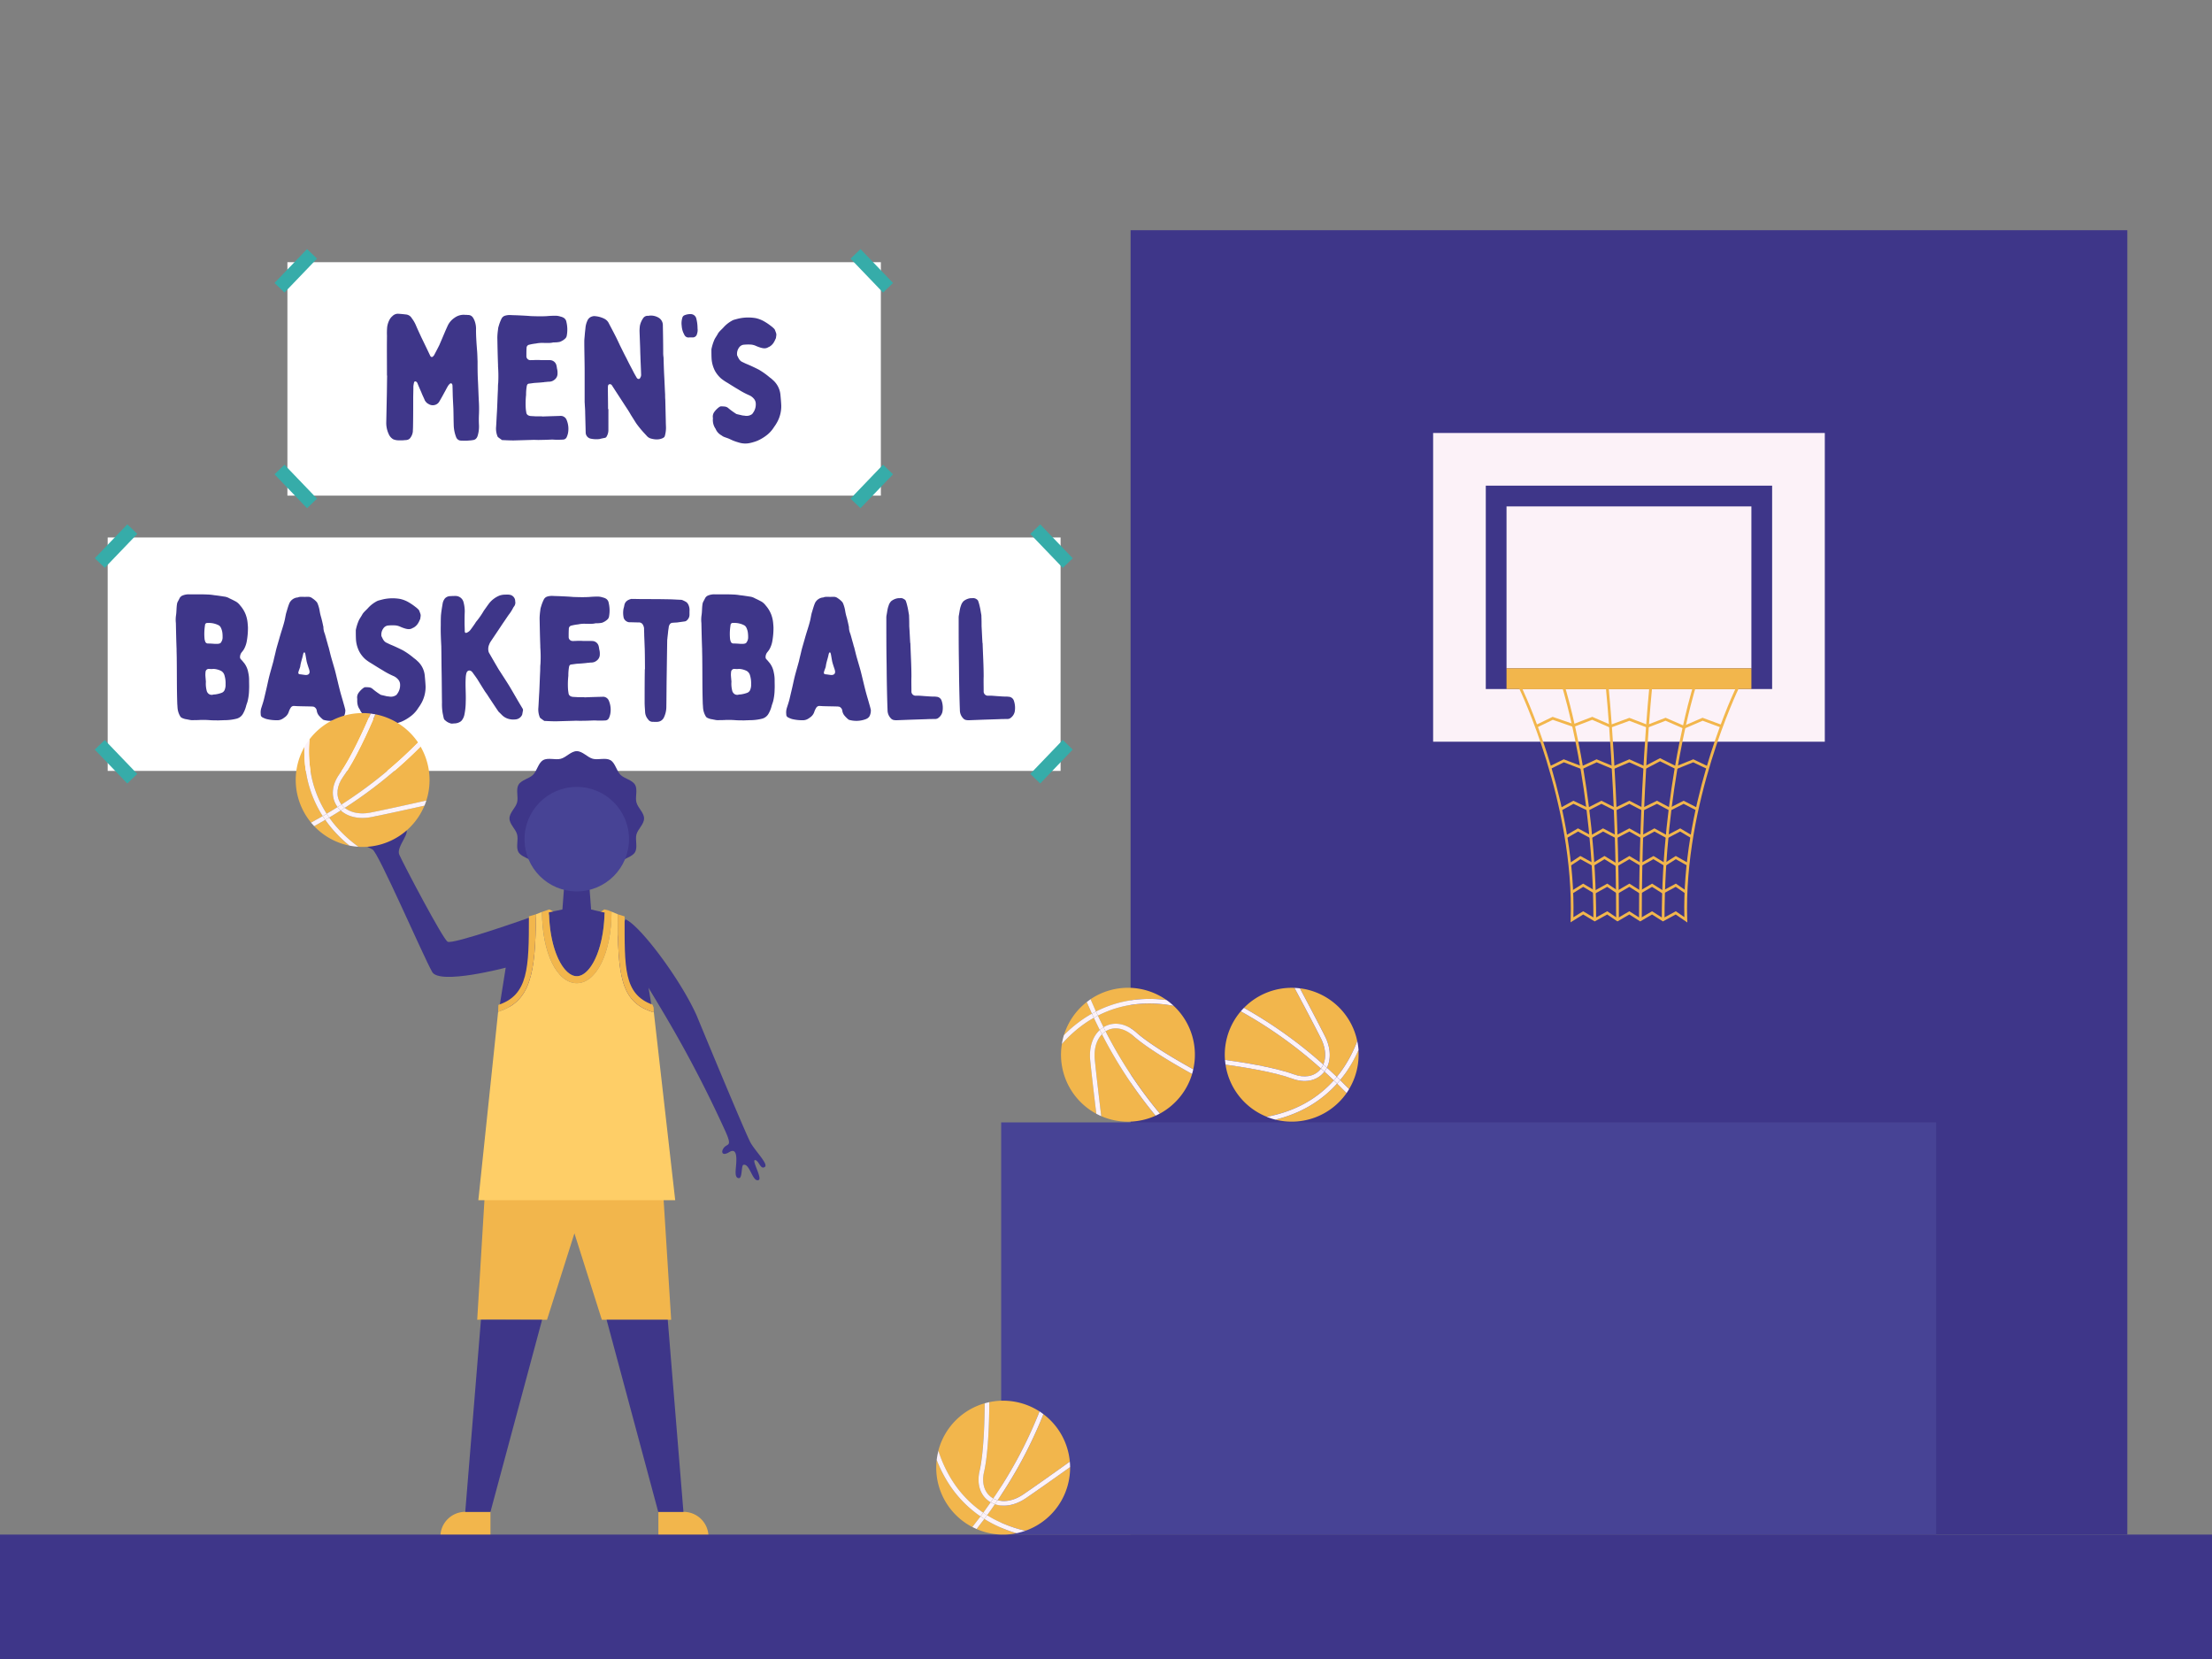 <svg xmlns="http://www.w3.org/2000/svg" viewBox="0 0 1600 1200"><rect x="0" y="0" width="1600" height="1200" fill="#808080" stroke="none"/><defs><style>.cls-1{fill:#fff;}.cls-2{fill:#36aca9;}.cls-3{fill:#3e3689;}.cls-4{fill:#474395;}.cls-5{fill:#fcf2f8;}.cls-6{fill:#f2b64c;}.cls-7{fill:#fece67;}</style></defs><g id="Basketball"><rect class="cls-1" x="77.89" y="388.77" width="689.26" height="168.85"/><rect class="cls-2" x="755.58" y="377.99" width="10" height="33.99" transform="translate(-61.67 636.66) rotate(-43.82)"/><rect class="cls-2" x="66.94" y="389.99" width="33.99" height="10" transform="translate(-259.17 182.06) rotate(-46.18)"/><rect class="cls-2" x="78.94" y="533.99" width="10" height="33.99" transform="translate(-358.15 211.58) rotate(-43.82)"/><rect class="cls-2" x="743.58" y="545.99" width="33.99" height="10" transform="translate(-163.59 718.24) rotate(-46.18)"/><path class="cls-3" d="M178.52,463.69a18.37,18.37,0,0,1-2,5.79,14.92,14.92,0,0,1-1.64,2.27,5.69,5.69,0,0,0-1.26,3.77,2.21,2.21,0,0,0,.76,1.51c.88.89,1.64,1.89,2.39,2.78a15.8,15.8,0,0,1,2.77,6.54,24.41,24.41,0,0,1,.63,6c0,2,.13,4.15,0,6.17a37.93,37.93,0,0,1-1,8.43,15.68,15.68,0,0,1-.63,2c-.12.5-.37,1-.5,1.64a22.26,22.26,0,0,1-2.14,5.41,7.51,7.51,0,0,1-5,3.9,35.38,35.38,0,0,1-7.3,1c-1.51,0-3.15.13-4.66.13-1.26.12-2.52,0-3.78,0a34.25,34.25,0,0,1-3.65-.13,61.69,61.69,0,0,0-6.8-.13c-2,.13-4.15.13-6.29.13a14.7,14.7,0,0,1-2.14-.38c-.51,0-1-.25-1.39-.25a10.62,10.62,0,0,1-3.52-1.13,2.51,2.51,0,0,1-1-1,13.77,13.77,0,0,1-1.89-5.54c-.13-1-.13-2.14-.25-3.27-.38-10.71-.25-21.54-.38-32.24,0-2.64-.13-5.16-.13-7.81-.25-6.17-.37-12.46-.5-18.63a22,22,0,0,1,.13-5.79c.37-2.52.25-5,.63-7.56a5.91,5.91,0,0,1,.63-2.14c.5-.88.88-1.64,1.25-2.39a4.16,4.16,0,0,1,2.15-2,11.76,11.76,0,0,1,4.65-.88h5c2.77,0,5.54,0,8.31.13a36.26,36.26,0,0,1,5,.5c2.39.25,4.78.63,7.18,1a9.62,9.62,0,0,1,3.77,1.26c1.64.75,3.15,1.51,4.79,2.39a10.53,10.53,0,0,1,3,2.77,21.85,21.85,0,0,1,4,6.55,23.65,23.65,0,0,1,1.38,6c.13,1.39.26,2.77.26,3.53A54.22,54.22,0,0,1,178.52,463.69Zm-20.9,2c1-.12,1.89-.25,2.39-1.26a6.11,6.11,0,0,0,1-3.65,22.42,22.42,0,0,0-.12-2.77,11.48,11.48,0,0,0-1.14-4,3.77,3.77,0,0,0-1.63-1.76,15.53,15.53,0,0,0-7.94-1.64,1.6,1.6,0,0,0-1.89,1.64,39.34,39.34,0,0,0-.37,9.44,7.42,7.42,0,0,0,.5,2.27,2.05,2.05,0,0,0,2.14,1.51c1.64,0,3.27.13,4.91.25Zm-8.18,33.62a3.81,3.81,0,0,0,.75,1.77,3.53,3.53,0,0,0,3.91,1.38,4.13,4.13,0,0,1,1.26-.13,22,22,0,0,0,4.78-1.13,3.8,3.8,0,0,0,2.52-2.64,9.25,9.25,0,0,0,.5-3.65,19.22,19.22,0,0,0-1-7.06,5.26,5.26,0,0,0-2.15-2.52,14,14,0,0,0-5.54-1.5,14.9,14.9,0,0,1-3.27,0,2.35,2.35,0,0,0-2.52,2.14,19.44,19.44,0,0,0-.12,2.64c.12,1.64.25,3.15.37,4.41A19.93,19.93,0,0,0,149.44,499.32Z"/><path class="cls-3" d="M222.59,431.71a4.62,4.62,0,0,1,3.28,1,16,16,0,0,1,3.14,2.65,4.13,4.13,0,0,1,.63,1,24.12,24.12,0,0,1,1.64,5.92,37.84,37.84,0,0,0,1.13,4.66c.51,2,1,4,1.39,6.05a1,1,0,0,1,.12.5,12.86,12.86,0,0,0,1,4.91c.76,2.52,1.39,5,2.14,7.55a14.09,14.09,0,0,0,.63,2.14c.51,2,1,4,1.51,6.05,1,3.65,2.14,7.3,3.15,10.95,1.26,4.92,2.39,10,3.65,14.86.76,2.9,1.64,5.67,2.4,8.44.5,1.76,1,3.4,1.38,5.16a9.82,9.82,0,0,1-.63,3.78c-.75,2-2.52,2.77-4.28,3.27a19.28,19.28,0,0,1-10.7.13.62.62,0,0,0-.38-.13,20.15,20.15,0,0,1-2.9-2.77,7,7,0,0,1-1.76-3.78,3.62,3.62,0,0,0-2.27-2.89c-.37,0-.75-.13-1.13-.13-3.53-.12-7.05-.12-10.58-.25-.63,0-1.38-.12-2.14-.12a2.65,2.65,0,0,0-2.64,1.13,14.36,14.36,0,0,0-1.39,2.77,7.85,7.85,0,0,1-3.4,4.53,9.7,9.7,0,0,1-1.51,1,7.1,7.1,0,0,1-3.65.88,31.26,31.26,0,0,1-7.68-.88,15.51,15.51,0,0,1-3-1.26,2.23,2.23,0,0,1-1.13-2.14,10.87,10.87,0,0,1,.5-4.91c.63-2,1.38-4.16,1.89-6.3s1-4.28,1.51-6.42c.75-3.15,1.38-6.3,2.14-9.44,1-3.91,2.14-7.68,3.15-11.46.5-2.39,1.13-4.66,1.63-6.93s1.26-4.65,1.89-6.92c.51-1.64.88-3.15,1.39-4.79,1-3.4,2.14-6.67,3-10.07.5-1.89.76-3.9,1.26-5.92.75-2.39,1.38-4.91,2.39-7.3a7.29,7.29,0,0,1,5.29-4h.5c1.64-.76,3.28-.5,5-.5Zm-1.26,56.53c1.89,0,2.9-1.13,2.52-3a13.32,13.32,0,0,0-.63-2.14c-.5-1.51-1-3-1.38-4.53-.38-1.89-.63-3.66-1-5.54-.13-.25-.13-.51-.25-.76-.25-.5-.63-.5-1,0-.13.25-.25.76-.38,1.13-.5,2.77-1.63,5.54-2,8.44a5.47,5.47,0,0,1-.38,1.38c-.25.76-.63,1.64-.88,2.52-.38,1.26-.13,1.89,1.13,2s2.65.38,3.91.5Z"/><path class="cls-3" d="M258.35,505.11a5.81,5.81,0,0,1,1.26-4.28,15.2,15.2,0,0,1,3.53-3.4,6,6,0,0,1,.88-.37,24.26,24.26,0,0,1,2.89.12,4.66,4.66,0,0,1,2.77,1.26,47.76,47.76,0,0,0,5.17,3.78,3,3,0,0,0,.63.38c1.38.37,2.77.63,4.15,1,.63.13,1.39.13,2,.25a6.65,6.65,0,0,0,5-1.13c.26-.12.38-.38.63-.75a10.35,10.35,0,0,0,2.14-6.93,5.63,5.63,0,0,0-1.51-3.65,9.17,9.17,0,0,0-3-2.27,58.71,58.71,0,0,1-8.31-4.4c-2.64-1.52-5.16-3.15-7.81-4.79a34,34,0,0,1-4.4-3A20.61,20.61,0,0,1,260,471.5a22.15,22.15,0,0,1-2.52-8.94c-.12-2.14-.12-4.29-.12-6.43v-.37a33.56,33.56,0,0,1,2.26-7.18c.76-1.51,1.76-2.77,2.52-4.28,1-1.64,2.64-2.9,4-4.41a23,23,0,0,1,5.79-4.66,8.43,8.43,0,0,1,2.39-1c1.39-.37,2.77-.75,4.16-1a32,32,0,0,1,10.95,0,21.38,21.38,0,0,1,5.42,2,39.84,39.84,0,0,1,5.66,3.78,16.38,16.38,0,0,1,2.27,2c.13.13.25.38.38.51.12.38.25.63.38,1,.88,2.27.88,2.27.5,4.66a2.07,2.07,0,0,1-.38,1.14,15.1,15.1,0,0,1-1.26,2.51,8.77,8.77,0,0,1-3.52,3.28c-.13,0-.25.13-.38.13-1.89,1.25-3.9.88-5.92.25a28.58,28.58,0,0,1-3-1.14,10.61,10.61,0,0,0-3.9-1,35.28,35.28,0,0,0-5.17.12,4.76,4.76,0,0,0-3.27,2.14,7.51,7.51,0,0,0-1.39,4.91,1.57,1.57,0,0,0,.13.76c.88,1.76,1.51,3.52,3.4,4.53,1.13.51,2.27,1.13,3.53,1.64,2.77,1.13,5.66,2.52,8.43,3.9a53.55,53.55,0,0,1,8.19,5.79,15.25,15.25,0,0,1,2.14,1.77,16.19,16.19,0,0,1,5.54,10.45c.25,2.64.5,5.41.63,8.18a24.21,24.21,0,0,1-2.52,11.08,30.11,30.11,0,0,1-2.65,4.28,22.18,22.18,0,0,1-4.78,5.54,31.81,31.81,0,0,1-7.43,4.54,36.85,36.85,0,0,1-4.91,1.51,15.6,15.6,0,0,1-8.69-.38,35,35,0,0,1-6-2.27c-1.51-.75-3-1.13-4.53-1.76a5,5,0,0,1-1.14-.63c-.25-.12-.5-.38-.75-.5a9.51,9.51,0,0,1-3.91-4.16c0-.12-.12-.25-.12-.38-1.77-2.26-2.14-4.91-2-7.68Z"/><path class="cls-3" d="M326,523.25a9.21,9.21,0,0,1-3.91-2.14,2.83,2.83,0,0,1-1.13-1.64c-.25-1.13-.5-2.27-.75-3.53a38.25,38.25,0,0,1-.51-7.68c-.12-7.05-.12-14.23-.25-21.28-.13-6.55-.13-13.09-.25-19.51-.25-5-.51-10.08-.38-15.11,0-2.4,0-4.79.13-7.18.25-2.9.75-5.79,1.26-8.82a8.12,8.12,0,0,1,1.63-3.52,5.34,5.34,0,0,1,4-1.64c1.26-.12,2.52-.12,3.78-.12a5.94,5.94,0,0,1,5.67,4.53,25.6,25.6,0,0,1,.88,6.8c-.13,2.77-.13,5.54-.13,8.18,0,2,.13,3.91.13,5.8,0,1.63.88,1.63,2,1a6.45,6.45,0,0,0,2-1.63c1.26-1.64,2.39-3.28,3.52-4.92A10.28,10.28,0,0,1,345,449a57.87,57.87,0,0,0,5-7.31c1.38-1.89,2.64-3.77,4-5.54a18.54,18.54,0,0,1,7.43-5.41,13.43,13.43,0,0,1,4.53-.63,10.29,10.29,0,0,1,3.4.25,4.77,4.77,0,0,1,3.27,3.9v.51a4.57,4.57,0,0,1-.88,4,7.26,7.26,0,0,0-.63,1,28.76,28.76,0,0,1-3.15,4.91c-1.51,2.15-2.89,4.29-4.4,6.43-2.9,4.4-5.8,8.68-8.69,13a10,10,0,0,0-1,2,8,8,0,0,0-.5,5.16,4.32,4.32,0,0,0,.63,1.39c2.14,3.78,4.28,7.43,6.42,11.08.25.38.5.88.88,1.38,2.27,3.53,4.66,7.18,6.93,10.83,2.89,4.79,5.54,9.57,8.43,14.36.38.63.76,1.26,1.13,1.89a2.5,2.5,0,0,1,.51,1.63c-.25,1-.38,2.14-.63,3.15a5.69,5.69,0,0,1-5,3.4,12,12,0,0,1-4.78-.38,10.65,10.65,0,0,1-4.66-2.64l-1.89-1.89a5.43,5.43,0,0,1-1.13-1.26c-2.4-3.52-4.66-7-7.06-10.58-.75-1.38-1.76-2.51-2.64-3.9-1.64-2.64-3.4-5.41-5-8.06-1.13-1.76-2.39-3.4-3.52-5a3.49,3.49,0,0,0-.63-.75c-1.39-1.51-3.4-1.13-4,1a15.27,15.27,0,0,0-.5,3.4c-.38,5.79.25,11.71,0,17.5a46.67,46.67,0,0,1-1,9.32,10,10,0,0,1-1.89,4,6.62,6.62,0,0,1-1,.88,8.52,8.52,0,0,1-4.28,1.26c-.63,0-1.13.12-1.76.12h-.63C326.09,523.37,326.09,523.25,326,523.25Z"/><path class="cls-3" d="M435.64,504a4.55,4.55,0,0,1,4.78,2.9,16.65,16.65,0,0,1,1,9.57,13.93,13.93,0,0,1-1,3,3,3,0,0,1-2.39,1.64c-1.76.12-3.4.12-5.16.12-1,0-2-.12-3.15-.12-2.77.12-5.67.25-8.43.25-2,.12-3.91-.13-5.8,0l-13.34.38c-2.65,0-5.29-.13-7.94-.26h-.5c-1-.75-2-1.38-2.9-2.14a2.05,2.05,0,0,1-.5-.88,14.78,14.78,0,0,1-.88-6.67c.25-3.78.38-7.43.63-11.08.25-4.91.38-9.82.63-14.73.12-1.89,0-3.91.25-5.8a93.34,93.34,0,0,0-.13-12v-1c-.25-6.67-.37-13.22-.5-19.89a47.18,47.18,0,0,1,.5-5.79,9,9,0,0,1,.51-2.52,29.37,29.37,0,0,1,2.14-5.54,4.24,4.24,0,0,1,2.26-1.89,11.65,11.65,0,0,1,4.16-.5c2.14.12,4.28.12,6.42.25,2.77.12,5.54.25,8.31.5,3.9.13,7.81.25,11.71,0a61.83,61.83,0,0,1,6.8-.25,12.9,12.9,0,0,1,3,.63,7.7,7.7,0,0,1,1.77.63,4.29,4.29,0,0,1,2.39,3.27,23.58,23.58,0,0,1,.25,9.82,3.62,3.62,0,0,1-1.13,2.15,11.57,11.57,0,0,1-3.91,2.39,17.18,17.18,0,0,1-3.65.37h-1c-2.39.63-4.91.38-7.43.38a21.45,21.45,0,0,0-4.91.38c-.5.13-1.13.13-1.76.25a29.25,29.25,0,0,0-3.15.63,2.37,2.37,0,0,0-2.14,2.52c-.12,1.64-.12,3.27-.12,4.91V461a2.84,2.84,0,0,0,2,2.52,3.79,3.79,0,0,0,1.26.13c1.39,0,2.9-.13,4.28-.13h1.51c2.65.25,5.29,0,7.81.13a4.89,4.89,0,0,1,4.91,4c.25.88.25,1.76.5,2.64a11,11,0,0,1,.26,2.9,5.48,5.48,0,0,1-2.27,4.66,6.06,6.06,0,0,1-3.78,1.38c-1.13,0-2.26.25-3.4.25a1.53,1.53,0,0,1-.75.13c-2.14.25-4.28.38-6.3.5-1.38.13-2.77.38-4,.51s-1.51.75-1.76,1.76a36.55,36.55,0,0,0-.5,6.42,58.07,58.07,0,0,0-.26,9.32,28.19,28.19,0,0,0,.38,3.15c.13,1.76,1.39,2.51,2.9,2.77,1.26.12,2.52.12,3.77.25h4.79v.13C427,504.23,431.36,504.11,435.64,504Z"/><path class="cls-3" d="M466.36,469.35c-.12-3.27-.25-6.54-.38-9.69,0-1.76-.12-3.53-.12-5.29a6.76,6.76,0,0,0-1-2.77,3.19,3.19,0,0,0-2.52-1.38c-2.39,0-4.78-.13-7.3-.13a4.78,4.78,0,0,1-3.9-3.15,16.79,16.79,0,0,1-.13-6.67,20.79,20.79,0,0,0,.63-2.65c.5-2.39,2.27-3.65,4.53-4.28a2,2,0,0,1,.88-.12c2.77,0,5.67.12,8.57.12,5.66,0,11.33,0,17,.13,3.27,0,6.54.25,9.82.38a3.39,3.39,0,0,1,1.51.37,16.93,16.93,0,0,1,2.64,1.39,5.62,5.62,0,0,1,1.26,1.64,8.93,8.93,0,0,1,.88,4.78v2.27a5.36,5.36,0,0,1-1.76,4.28,2.75,2.75,0,0,1-1.51.88c-1.76.25-3.65.5-5.42.76-1.13.12-2.39.12-3.52.25a2.5,2.5,0,0,0-2.27,1.51,4.43,4.43,0,0,0-.5,1.38c-.13,1.26-.38,2.4-.5,3.65-.13,1.64-.38,3.28-.51,4.79a1.71,1.71,0,0,1-.12.76c-.13,8.56-.26,17.25-.38,25.93-.13,7.56-.13,15.24-.25,22.79a18,18,0,0,1-1.77,7.69,5.48,5.48,0,0,1-4.53,3.14c-1.26.13-2.52,0-3.9,0a3.85,3.85,0,0,1-3-1.76,8.81,8.81,0,0,1-2.14-4.91c-.12-2.39-.37-4.78-.37-7.3,0-7.56,0-15.24.12-22.92v-1.13h.13C466.49,479.17,466.49,474.26,466.36,469.35Z"/><path class="cls-3" d="M558.66,463.69a18.64,18.64,0,0,1-2,5.79,15.58,15.58,0,0,1-1.63,2.27,5.64,5.64,0,0,0-1.26,3.77,2.16,2.16,0,0,0,.75,1.51c.88.89,1.64,1.89,2.39,2.78a15.67,15.67,0,0,1,2.77,6.54,24.41,24.41,0,0,1,.63,6c0,2,.13,4.15,0,6.17a38.51,38.51,0,0,1-1,8.43,19.63,19.63,0,0,1-.63,2c-.13.5-.38,1-.51,1.64a21.86,21.86,0,0,1-2.14,5.41,7.51,7.51,0,0,1-5,3.9,35.57,35.57,0,0,1-7.31,1c-1.51,0-3.14.13-4.66.13-1.26.12-2.51,0-3.77,0a34.44,34.44,0,0,1-3.66-.13,61.55,61.55,0,0,0-6.79-.13c-2,.13-4.16.13-6.3.13a14.7,14.7,0,0,1-2.14-.38c-.5,0-1-.25-1.39-.25a10.78,10.78,0,0,1-3.52-1.13,2.58,2.58,0,0,1-1-1,13.93,13.93,0,0,1-1.89-5.54c-.12-1-.12-2.14-.25-3.27-.38-10.71-.25-21.54-.38-32.24,0-2.64-.12-5.16-.12-7.81-.25-6.17-.38-12.46-.51-18.63a22.46,22.46,0,0,1,.13-5.79c.38-2.52.25-5,.63-7.56a5.91,5.91,0,0,1,.63-2.14c.5-.88.88-1.64,1.26-2.39a4.14,4.14,0,0,1,2.14-2,11.78,11.78,0,0,1,4.66-.88h5c2.77,0,5.54,0,8.31.13a36.12,36.12,0,0,1,5,.5c2.39.25,4.79.63,7.18,1a9.72,9.72,0,0,1,3.78,1.26c1.63.75,3.14,1.51,4.78,2.39a10.53,10.53,0,0,1,3,2.77,21.85,21.85,0,0,1,4,6.55,23.25,23.25,0,0,1,1.39,6c.12,1.39.25,2.77.25,3.53A54.28,54.28,0,0,1,558.66,463.69Zm-20.91,2c1-.12,1.89-.25,2.4-1.26a6.18,6.18,0,0,0,1-3.65A20.71,20.71,0,0,0,541,458a11.46,11.46,0,0,0-1.13-4,3.79,3.79,0,0,0-1.64-1.76,15.47,15.47,0,0,0-7.93-1.64,1.6,1.6,0,0,0-1.89,1.64,39.34,39.34,0,0,0-.38,9.44,7.42,7.42,0,0,0,.5,2.27,2.05,2.05,0,0,0,2.14,1.51c1.64,0,3.28.13,4.91.25Zm-8.18,33.62a3.82,3.82,0,0,0,.76,1.77,3.52,3.52,0,0,0,3.9,1.38,4.16,4.16,0,0,1,1.26-.13,21.68,21.68,0,0,0,4.78-1.13,3.8,3.8,0,0,0,2.52-2.64,9.08,9.08,0,0,0,.51-3.65,19.23,19.23,0,0,0-1-7.06,5.29,5.29,0,0,0-2.14-2.52,14.11,14.11,0,0,0-5.54-1.5,15,15,0,0,1-3.28,0,2.34,2.34,0,0,0-2.51,2.14,18,18,0,0,0-.13,2.64c.13,1.64.25,3.15.38,4.41A20,20,0,0,0,529.57,499.32Z"/><path class="cls-3" d="M602.73,431.71a4.61,4.61,0,0,1,3.27,1,16.1,16.1,0,0,1,3.15,2.65,4.85,4.85,0,0,1,.63,1,24.55,24.55,0,0,1,1.63,5.92,36.21,36.21,0,0,0,1.14,4.66c.5,2,1,4,1.38,6.05a.91.91,0,0,1,.13.5,12.49,12.49,0,0,0,1,4.91c.75,2.52,1.38,5,2.14,7.55a13,13,0,0,0,.62,2.14l1.52,6.05c1,3.65,2.14,7.3,3.14,10.95,1.26,4.92,2.4,10,3.66,14.86.75,2.9,1.63,5.67,2.39,8.44.5,1.76,1,3.4,1.38,5.16a9.82,9.82,0,0,1-.63,3.78c-.75,2-2.51,2.77-4.28,3.27a19.28,19.28,0,0,1-10.7.13.62.62,0,0,0-.38-.13,19.56,19.56,0,0,1-2.89-2.77,7,7,0,0,1-1.77-3.78,3.6,3.6,0,0,0-2.26-2.89c-.38,0-.76-.13-1.14-.13-3.52-.12-7-.12-10.57-.25-.63,0-1.39-.12-2.14-.12a2.66,2.66,0,0,0-2.65,1.13,14.3,14.3,0,0,0-1.38,2.77,7.9,7.9,0,0,1-3.4,4.53,10.74,10.74,0,0,1-1.51,1,7.16,7.16,0,0,1-3.66.88,31.26,31.26,0,0,1-7.68-.88,15.77,15.77,0,0,1-3-1.26,2.23,2.23,0,0,1-1.13-2.14,10.87,10.87,0,0,1,.5-4.91c.63-2,1.39-4.16,1.89-6.3s1-4.28,1.51-6.42c.76-3.15,1.39-6.3,2.14-9.44,1-3.91,2.14-7.68,3.15-11.46.5-2.39,1.13-4.66,1.64-6.93s1.26-4.65,1.89-6.92c.5-1.64.88-3.15,1.38-4.79,1-3.4,2.14-6.67,3-10.07.51-1.89.76-3.9,1.26-5.92.76-2.39,1.39-4.91,2.39-7.3a7.29,7.29,0,0,1,5.29-4h.51c1.63-.76,3.27-.5,5-.5Zm-1.26,56.53c1.88,0,2.89-1.13,2.51-3a12.37,12.37,0,0,0-.63-2.14c-.5-1.51-1-3-1.38-4.53-.38-1.89-.63-3.66-1-5.54-.12-.25-.12-.51-.25-.76-.25-.5-.63-.5-1,0-.12.25-.25.76-.37,1.13-.51,2.77-1.64,5.54-2,8.44a5.47,5.47,0,0,1-.38,1.38c-.25.76-.63,1.64-.88,2.52-.38,1.26-.12,1.89,1.14,2s2.64.38,3.9.5Z"/><path class="cls-3" d="M658.38,464.82c0,.25.13.38.13.63.25,7.93.75,15.87.75,23.92-.12,3.28,0,6.68,0,9.95v1.14a3.09,3.09,0,0,0,3.28,2.77c2.64-.13,5.16.25,7.8.37,1.64.13,3.28.25,4.91.25a11.25,11.25,0,0,1,2,.13,4.15,4.15,0,0,1,3.9,3,15.85,15.85,0,0,1,.5,8.06,7.66,7.66,0,0,1-3.52,4.66,4.66,4.66,0,0,1-1.89.38c-2,0-4,0-6,.12l-11.59.38-10,.38a10.45,10.45,0,0,1-2-.13,3.63,3.63,0,0,1-1.76-.75,8.52,8.52,0,0,1-2.9-6.42c-.25-6.3-.38-12.47-.5-18.76s-.13-12.72-.26-19.14c-.12-9.45-.12-19-.12-28.59a11.3,11.3,0,0,1,.12-2c.51-2.39.63-4.79,1.52-7.05a7.64,7.64,0,0,1,1.89-3.28,10,10,0,0,1,5-2.14h1.14c1.38-.37,2.51.25,3.65,1a2.38,2.38,0,0,1,.88,1.26,29.75,29.75,0,0,1,1,3.53c.5,1.88.75,3.9,1.13,5.91a8.21,8.21,0,0,1,.12,1.77c.13,2.39.13,4.91.13,6.8C658,457.27,658.13,461,658.38,464.82Z"/><path class="cls-3" d="M710.63,464.82c0,.25.13.38.13.63.25,7.93.75,15.87.75,23.92-.12,3.28,0,6.68,0,9.95v1.14a3.1,3.1,0,0,0,3.28,2.77c2.64-.13,5.16.25,7.81.37,1.63.13,3.27.25,4.91.25a11.08,11.08,0,0,1,2,.13,4.15,4.15,0,0,1,3.9,3,15.85,15.85,0,0,1,.51,8.06,7.71,7.71,0,0,1-3.53,4.66,4.62,4.62,0,0,1-1.89.38c-2,0-4,0-6,.12l-11.58.38-9.95.38a10.55,10.55,0,0,1-2-.13,3.67,3.67,0,0,1-1.76-.75,8.52,8.52,0,0,1-2.9-6.42c-.25-6.3-.37-12.47-.5-18.76s-.13-12.72-.25-19.14c-.13-9.45-.13-19-.13-28.59a10.45,10.45,0,0,1,.13-2c.5-2.39.63-4.79,1.51-7.05a7.84,7.84,0,0,1,1.89-3.28,10,10,0,0,1,5-2.14h1.13a4.35,4.35,0,0,1,3.65,1,2.27,2.27,0,0,1,.88,1.26,28,28,0,0,1,1,3.53c.5,1.88.75,3.9,1.13,5.91a7.59,7.59,0,0,1,.13,1.77c.12,2.39.12,4.91.12,6.8C710.26,457.27,710.38,461,710.63,464.82Z"/><rect class="cls-3" x="817.79" y="166.52" width="720.96" height="943.48"/><rect class="cls-4" x="724.18" y="811.85" width="676.24" height="298.15"/><rect class="cls-5" x="1036.62" y="313.19" width="283.31" height="223.31"/><path class="cls-3" d="M1281.83,498.4H1074.71V351.29h207.12Zm-192.12-15h177.12V366.29H1089.71Z"/><rect class="cls-6" x="1089.71" y="483.4" width="177.12" height="15"/><path class="cls-6" d="M1220.5,667.25l-8.41-5.77-9.25,5-7.88-5-8.55,5-7.87-5-8.59,5-7.44-5-9,5-8.37-5-9.11,5.67.06-1.87c2.68-84.57-36.89-166.62-37.29-167.44l-.71-1.44h160.32l-.7,1.44c-.4.82-40,82.87-37.29,167.44Zm-75.37-8.11,8.44,5,9-5,7.42,5,8.55-5,7.88,5,8.54-5,7.92,5,9.29-5,6.17,4.24c-1.88-78.21,31.64-153.7,36.87-165h-154c5.24,11.28,38.78,86.84,36.87,165.08Z"/><path class="cls-6" d="M1154.55,665.31h-2c0-95.28-22.14-166.9-22.37-167.61l1.91-.6C1132.32,497.82,1154.55,569.7,1154.55,665.31Z"/><path class="cls-6" d="M1204,665.31h-2c0-95.61,22.23-167.49,22.45-168.21l1.91.6C1226.14,498.41,1204,570,1204,665.31Z"/><path class="cls-6" d="M1171,665.31h-2c0-94.08-7.35-167.08-7.42-167.81l2-.2C1163.63,498,1171,571.12,1171,665.31Z"/><path class="cls-6" d="M1187.55,665.31h-2c0-94.19,7.36-167.28,7.44-168l2,.2C1194.9,498.23,1187.55,571.23,1187.55,665.31Z"/><polygon class="cls-6" points="1169.95 646.49 1162.51 641.48 1153.53 646.47 1145.16 641.48 1137.63 646.16 1136.58 644.46 1145.13 639.14 1153.57 644.16 1162.61 639.14 1170.03 644.13 1178.59 639.14 1186.46 644.14 1195 639.14 1202.92 644.15 1212.21 639.14 1220 644.49 1218.87 646.14 1212.09 641.48 1202.84 646.47 1194.96 641.48 1186.41 646.48 1178.54 641.48 1169.95 646.49"/><polygon class="cls-6" points="1169.38 626.83 1160.56 621.48 1152.32 626.48 1143.19 621.48 1136.08 626.2 1134.98 624.53 1143.1 619.14 1152.27 624.17 1160.56 619.14 1169.4 624.5 1178.57 619.15 1187 624.16 1196.01 619.16 1204.24 624.14 1212.12 619.15 1221.51 624.44 1220.53 626.18 1212.18 621.48 1204.27 626.49 1195.96 621.47 1186.96 626.47 1178.56 621.47 1169.38 626.83"/><polygon class="cls-6" points="1150.75 606.45 1141.42 601.46 1133.32 606.18 1132.32 604.45 1141.38 599.17 1150.72 604.17 1159.51 599.17 1169.04 604.18 1178.58 599.17 1187.51 604.17 1196.69 599.17 1205.82 604.18 1215.34 599.17 1224.24 604.45 1223.21 606.17 1215.28 601.46 1205.8 606.45 1196.69 601.45 1187.5 606.45 1178.55 601.45 1169.04 606.44 1159.55 601.45 1150.75 606.45"/><polygon class="cls-6" points="1207.97 586.44 1198.5 581.43 1188.22 586.43 1178.55 581.43 1168.31 586.43 1158.37 581.43 1148.58 586.43 1138.11 581.43 1129.47 586.19 1128.51 584.44 1138.05 579.19 1148.55 584.2 1158.36 579.19 1168.32 584.2 1178.58 579.19 1188.24 584.19 1198.54 579.19 1207.99 584.19 1217.81 579.19 1228.01 584.42 1227.1 586.2 1217.8 581.43 1207.97 586.44"/><polygon class="cls-6" points="1189.73 556.42 1178.55 551.4 1166.85 556.4 1154.89 551.4 1144.2 556.4 1131.19 551.4 1121.48 556.21 1120.59 554.42 1131.09 549.22 1144.12 554.23 1154.85 549.22 1166.85 554.23 1178.57 549.22 1189.66 554.2 1200.75 548.4 1212.43 554.22 1224.82 549.22 1235.69 554.41 1234.83 556.21 1224.75 551.4 1212.34 556.41 1200.77 550.64 1189.73 556.42"/><polygon class="cls-6" points="1218.1 527.13 1204.73 521.34 1191.64 526.38 1178.56 521.38 1164.87 526.39 1151.69 520.67 1138.18 525.85 1123.18 520.67 1111.75 526.21 1110.87 524.41 1123.05 518.51 1138.15 523.72 1151.74 518.51 1164.94 524.24 1178.57 519.24 1191.64 524.24 1204.78 519.17 1218.1 524.95 1231.49 519.18 1245.58 524.37 1244.89 526.25 1231.55 521.33 1218.1 527.13"/><path class="cls-3" d="M482.22,736.47c-4.45-7.61-13.14-22-13.14-22s5.32,28.75,2.75,28.88S434,705.54,434,705.54L452.4,665c9.8,3.69,39,41.95,51.38,69.24,0,0,35.74,86.56,39.3,92.61s12.76,15.25,10.19,17.18c-3.19,2.4-4.25-4.6-7.07-4.9s5.42,13.27,2.52,14.43c-4.45,1.78-6.38-12.32-11-11-1.67.48-.64,9.76-3.26,9.64-3.41-.15-2.23-5.93-1.93-10.68s.26-11.42-5.06-8.16-6.22-.38-3.69-3.38,6.09-.32.74-12.08A875.47,875.47,0,0,0,482.22,736.47Z"/><path class="cls-3" d="M382.57,663.86s-55.27,19.6-58.84,17.29-31.1-54.54-34.9-62.9c-2.68-5.91,9.89-17.12,3.61-19.2-3.4-1.12-2.4,4.22-6.39,6.19s-9.46-12.2-12-13.89-5.34-1.36-2.49,4.91,2.67,7.61.6,6.19-6.74-8.6-9.45-6.58,7.69,11,7.45,12.22-3.59-.26-6.51.59,1.59,3.85,5.76,5.74,36.43,76.61,43.2,88.63c5.36,9.52,53.19-3.12,53.19-3.12L361.34,728l28.27,1.29-2-65.79-5,.33"/><path class="cls-6" d="M336.53,1093.56h18.23a0,0,0,0,1,0,0v18a0,0,0,0,1,0,0H318.53a0,0,0,0,1,0,0v0A18,18,0,0,1,336.53,1093.56Z"/><path class="cls-6" d="M476.24,1093.56h36.24a0,0,0,0,1,0,0v18a0,0,0,0,1,0,0H494.24a18,18,0,0,1-18-18v0A0,0,0,0,1,476.24,1093.56Z" transform="translate(988.71 2205.13) rotate(-180)"/><polygon class="cls-3" points="427.97 663.27 406.4 663.27 408.02 641.7 426.35 641.7 427.97 663.27"/><path class="cls-6" d="M352.31,836.63s-7.16,118.4-7.13,118,50.49,0,50.49,0l19.83-62.52,19.83,62.52h50.14l-7.42-118Z"/><polygon class="cls-3" points="347.88 954.64 336.53 1093.57 354.76 1093.57 392.11 954.64 347.88 954.64"/><polygon class="cls-3" points="483 954.64 494.35 1093.57 476.12 1093.57 438.78 954.64 483 954.64"/><path class="cls-7" d="M472.91,731.94h-1.05l-.78-.26c-22.15-7.37-24.28-26.63-24.28-70.25v-.15l-4.48-1.86h0c0,29.89-11,51.72-25.13,51.72s-25.14-21.67-25.14-51.55h0l-4.47,1.77v.15c0,43.62-4.34,62.7-26.5,70.08l-.77.25h0L346,868.13H488.4Z"/><path class="cls-3" d="M398.23,660.54c-.43-.25-.84-.48-1.13-.62.49,27.72,10.61,46.19,20.09,46.19s19.56-18.39,20.08-46c-2,1.39-8.91,5.35-20.08,5.35C406.66,665.44,401,662.13,398.23,660.54Z"/><path class="cls-6" d="M361.08,731.58c22.16-7.38,26.5-26.46,26.5-70.08v-.15l-5,1.49V663c0,37.25-.48,56.66-22,63.83l-.09.23-.18,4.79h0Z"/><path class="cls-6" d="M471.08,731.68l.78.26h1.05l-.11-3.08L472,726.7C451,719.15,451.8,699.87,451.8,663v-.14l-5-1.56v.15C446.8,705.05,448.93,724.31,471.08,731.68Z"/><path class="cls-6" d="M440.05,658.48l-2.75-.64H437l-.27.22c-.07.05-6.93,5.38-19.49,5.38-10,0-15.37-3.12-18-4.63a8.51,8.51,0,0,0-1.9-.94h-.25v0h0l-5,1.74h0c0,29.89,11,51.56,25.14,51.56s25.13-21.83,25.13-51.72h0Zm-22.86,47.63c-9.48,0-19.6-18.47-20.09-46.19.29.14.7.37,1.13.62,2.73,1.59,8.43,4.9,19,4.9,11.17,0,18-4,20.08-5.35C436.75,687.72,426.64,706.11,417.19,706.11Z"/><path class="cls-3" d="M417.16,674.83c9.11,0,19.68-5.74,20.11-14.74-2.59-.53-9.7-2.25-9.7-2.25H406.81s-7.12,1.55-9.71,2.08C397.53,668.93,408.05,674.83,417.16,674.83Z"/><path class="cls-6" d="M224.88,559.42a80.15,80.15,0,0,0,11.4,29.17q4.07-2.42,7.91-4.85c-.26-.35-.51-.7-.75-1.07-4.23-6.6-3.43-15.13,2.13-22.81,8.1-11.19,17.7-32.36,22.59-43.71a49.46,49.46,0,0,0-5.87-.37,48.32,48.32,0,0,0-38.39,18.94A92,92,0,0,0,224.88,559.42Z"/><path class="cls-6" d="M221.58,559.86a94.55,94.55,0,0,1-1.39-19.56A48.42,48.42,0,0,0,225,595q4.34-2.35,8.45-4.76A83.12,83.12,0,0,1,221.58,559.86Z"/><path class="cls-6" d="M302.39,537.07a48.39,48.39,0,0,0-30.83-20.39c-4.8,11.23-14.7,33.26-23.3,45.13-4.73,6.53-5.48,13.66-2,19.06.24.37.49.73.76,1.07A319.3,319.3,0,0,0,302.39,537.07Z"/><path class="cls-6" d="M304.2,540a324.33,324.33,0,0,1-54.8,44.37c4.48,3.58,11.25,4.87,18.76,3.38,9.64-1.92,25.71-5.44,40.22-8.67A48.4,48.4,0,0,0,304.2,540Z"/><path class="cls-6" d="M262.15,591.65c-6.27,0-11.78-1.91-15.68-5.43-2.7,1.71-5.48,3.43-8.33,5.13q1.73,2.48,3.66,4.85a93.16,93.16,0,0,0,17.46,16.31c1,.07,2,.11,3,.11A48.42,48.42,0,0,0,307,582.76c-14,3.1-29,6.38-38.21,8.22A34.58,34.58,0,0,1,262.15,591.65Z"/><path class="cls-6" d="M239.17,598.23c-1.38-1.69-2.67-3.42-3.91-5.19q-3.91,2.3-8,4.55a48.35,48.35,0,0,0,25.48,14.08A93.73,93.73,0,0,1,239.17,598.23Z"/><path class="cls-5" d="M268.16,587.72c-7.51,1.49-14.28.2-18.76-3.38-1,.63-1.94,1.25-2.93,1.88,3.9,3.52,9.41,5.43,15.68,5.43a34.58,34.58,0,0,0,6.66-.67c9.2-1.84,24.25-5.12,38.21-8.22.5-1.21,1-2.45,1.36-3.71C293.87,582.28,277.8,585.8,268.16,587.72Z"/><path class="cls-5" d="M243.44,582.67c.24.37.49.72.75,1.07l2.81-1.8c-.27-.34-.52-.7-.76-1.07-3.46-5.4-2.71-12.53,2-19.06,8.6-11.87,18.5-33.9,23.3-45.13-1.12-.22-2.26-.39-3.4-.53-4.89,11.35-14.49,32.52-22.59,43.71C240,567.54,239.21,576.07,243.44,582.67Z"/><path class="cls-5" d="M233.42,590.28q-4.12,2.4-8.45,4.76c.73.88,1.49,1.72,2.28,2.55q4.09-2.26,8-4.55C234.63,592.13,234,591.21,233.42,590.28Z"/><path class="cls-5" d="M244.19,583.74q-3.84,2.43-7.91,4.85.9,1.39,1.86,2.76c2.85-1.7,5.63-3.42,8.33-5.13A17.89,17.89,0,0,1,244.19,583.74Z"/><path class="cls-5" d="M304.2,540c-.57-1-1.17-2-1.81-2.9A319.3,319.3,0,0,1,247,581.94a14.73,14.73,0,0,0,2.4,2.4A324.33,324.33,0,0,0,304.2,540Z"/><path class="cls-5" d="M247,581.94l-2.81,1.8a17.89,17.89,0,0,0,2.28,2.48c1-.63,2-1.25,2.93-1.88A14.73,14.73,0,0,1,247,581.94Z"/><path class="cls-5" d="M221.58,559.86a83.12,83.12,0,0,0,11.84,30.42l2.86-1.69a80.15,80.15,0,0,1-11.4-29.17,92,92,0,0,1-1-24.7,47.82,47.82,0,0,0-3.71,5.58A94.55,94.55,0,0,0,221.58,559.86Z"/><path class="cls-5" d="M241.8,596.2q-1.94-2.37-3.66-4.85L235.26,593c1.24,1.77,2.53,3.5,3.91,5.19a93.73,93.73,0,0,0,13.56,13.44,48.36,48.36,0,0,0,6.53.84A93.16,93.16,0,0,1,241.8,596.2Z"/><path class="cls-5" d="M233.42,590.28c.59.93,1.21,1.85,1.84,2.76l2.88-1.69q-1-1.36-1.86-2.76Z"/><rect class="cls-3" y="1110" width="1600" height="90"/><path class="cls-6" d="M824.29,726.15a79.7,79.7,0,0,0-30.14,8.5c1.33,2.85,2.69,5.63,4.05,8.34.37-.23.75-.44,1.14-.64,7-3.57,15.39-1.94,22.49,4.35,10.34,9.16,30.47,20.78,41.29,26.75a49.74,49.74,0,0,0,.94-5.8A48.32,48.32,0,0,0,849,727.59,92.1,92.1,0,0,0,824.29,726.15Z"/><path class="cls-6" d="M824.17,722.82a94.7,94.7,0,0,1,19.6.53,48.4,48.4,0,0,0-54.95-.59q1.93,4.54,3.92,8.87A83.46,83.46,0,0,1,824.17,722.82Z"/><path class="cls-6" d="M839,805.48a48.42,48.42,0,0,0,23.31-28.7c-10.71-5.87-31.67-17.88-42.63-27.59-6-5.35-13.06-6.8-18.78-3.88a13,13,0,0,0-1.14.66A320.24,320.24,0,0,0,839,805.48Z"/><path class="cls-6" d="M835.89,807a323.73,323.73,0,0,1-38.8-58.87c-4,4.1-6,10.71-5.19,18.33,1,9.79,2.89,26.13,4.69,40.88a48.4,48.4,0,0,0,39.3-.34Z"/><path class="cls-6" d="M788.56,760.09c.62-6.24,3.06-11.54,6.94-15.07q-2.16-4.29-4.28-8.8c-1.76,1-3.49,2-5.19,3.17a93.59,93.59,0,0,0-17.94,15.78c-.16,1-.3,2-.4,3A48.41,48.41,0,0,0,793,805.61c-1.72-14.19-3.52-29.49-4.44-38.83A34,34,0,0,1,788.56,760.09Z"/><path class="cls-6" d="M784.27,736.57q2.72-1.8,5.54-3.37-1.89-4.12-3.74-8.43a48.37,48.37,0,0,0-16.5,24A94.27,94.27,0,0,1,784.27,736.57Z"/><path class="cls-5" d="M791.9,766.45c-.76-7.62,1.19-14.23,5.19-18.33-.53-1-1.06-2.06-1.59-3.1-3.88,3.53-6.32,8.83-6.94,15.07a34,34,0,0,0,0,6.69c.92,9.34,2.72,24.64,4.44,38.83,1.16.62,2.34,1.19,3.56,1.72C794.79,792.58,792.86,776.24,791.9,766.45Z"/><path class="cls-5" d="M799.34,742.35c-.39.2-.77.41-1.14.64.5,1,1,2,1.51,3a13,13,0,0,1,1.14-.66c5.72-2.92,12.73-1.47,18.78,3.88,11,9.71,31.92,21.72,42.63,27.59.32-1.09.61-2.2.86-3.33-10.82-6-31-17.59-41.29-26.75C814.73,740.41,806.32,738.78,799.34,742.35Z"/><path class="cls-5" d="M792.74,731.63q-2-4.33-3.92-8.87c-.94.63-1.85,1.31-2.75,2q1.84,4.31,3.74,8.43C790.78,732.65,791.76,732.13,792.74,731.63Z"/><path class="cls-5" d="M798.2,743c-1.36-2.71-2.72-5.49-4.05-8.34-1,.5-2,1-2.93,1.57q2.12,4.51,4.28,8.8A17.81,17.81,0,0,1,798.2,743Z"/><path class="cls-5" d="M835.89,807c1-.47,2.06-1,3.06-1.51A320.24,320.24,0,0,1,799.71,746a13.83,13.83,0,0,0-2.62,2.15A323.73,323.73,0,0,0,835.89,807Z"/><path class="cls-5" d="M799.71,746c-.51-1-1-2-1.51-3a17.81,17.81,0,0,0-2.7,2c.53,1,1.06,2.08,1.59,3.1A13.83,13.83,0,0,1,799.71,746Z"/><path class="cls-5" d="M824.17,722.82a83.46,83.46,0,0,0-31.43,8.81l1.41,3a79.7,79.7,0,0,1,30.14-8.5A92.1,92.1,0,0,1,849,727.59a49.31,49.31,0,0,0-5.2-4.24A94.7,94.7,0,0,0,824.17,722.82Z"/><path class="cls-5" d="M786,739.39c1.7-1.13,3.43-2.18,5.19-3.17l-1.41-3q-2.82,1.57-5.54,3.37a94.27,94.27,0,0,0-14.7,12.18,46.8,46.8,0,0,0-1.48,6.42A93.59,93.59,0,0,1,786,739.39Z"/><path class="cls-5" d="M792.74,731.63c-1,.5-2,1-2.93,1.57l1.41,3c1-.54,1.94-1.07,2.93-1.57Z"/><path class="cls-6" d="M689.31,1071.79a79.7,79.7,0,0,0,21.89,22.39q2.79-3.79,5.38-7.55c-.37-.21-.74-.44-1.1-.69-6.48-4.42-9.08-12.58-7-21.83,3.09-13.47,3.65-36.7,3.72-49.06a48.36,48.36,0,0,0-33.49,34.38A92.34,92.34,0,0,0,689.31,1071.79Z"/><path class="cls-6" d="M686.44,1073.49a95.42,95.42,0,0,1-8.92-17.47,48.39,48.39,0,0,0,25.79,48.53c2-2.58,4-5.15,5.91-7.69A83.44,83.44,0,0,1,686.44,1073.49Z"/><path class="cls-6" d="M751.94,1020.94a48.42,48.42,0,0,0-36.35-6.73c0,12.21-.55,36.36-3.82,50.64-1.81,7.87.28,14.72,5.58,18.34a13,13,0,0,0,1.12.69A320.35,320.35,0,0,0,751.94,1020.94Z"/><path class="cls-6" d="M754.73,1022.9a323.54,323.54,0,0,1-33.11,62.25c5.51,1.54,12.25.09,18.58-4.22,8.12-5.53,21.55-15,33.64-23.68a48.38,48.38,0,0,0-19.11-34.35Z"/><path class="cls-6" d="M736.21,1086.9c-5.77,2.45-11.59,2.85-16.56,1.13q-2.71,3.95-5.67,8c1.71,1.07,3.46,2.09,5.27,3a93.45,93.45,0,0,0,22.44,8.21c.95-.34,1.9-.69,2.83-1.09a48.44,48.44,0,0,0,29.52-45c-11.64,8.31-24.21,17.21-32,22.49A33.58,33.58,0,0,1,736.21,1086.9Z"/><path class="cls-6" d="M717.62,1101.93c-1.93-1-3.8-2.1-5.62-3.25-1.81,2.43-3.67,4.87-5.61,7.32a48.31,48.31,0,0,0,29,3A93.57,93.57,0,0,1,717.62,1101.93Z"/><path class="cls-5" d="M740.2,1080.93c-6.33,4.31-13.07,5.76-18.58,4.22l-2,2.88c5,1.72,10.79,1.32,16.56-1.13a33.58,33.58,0,0,0,5.86-3.22c7.76-5.28,20.33-14.18,32-22.49,0-1.31-.08-2.63-.2-3.94C761.75,1065.88,748.32,1075.4,740.2,1080.93Z"/><path class="cls-5" d="M715.48,1085.94c.36.25.73.48,1.1.69.64-.92,1.27-1.84,1.89-2.75a13,13,0,0,1-1.12-.69c-5.3-3.62-7.39-10.47-5.58-18.34,3.27-14.28,3.78-38.43,3.82-50.64-1.12.24-2.23.52-3.34.84-.07,12.36-.63,35.59-3.72,49.06C706.4,1073.36,709,1081.52,715.48,1085.94Z"/><path class="cls-5" d="M709.22,1096.86c-1.91,2.54-3.87,5.11-5.91,7.69,1,.52,2,1,3.08,1.45,1.94-2.45,3.8-4.89,5.61-7.32C711.06,1098.09,710.13,1097.48,709.22,1096.86Z"/><path class="cls-5" d="M716.58,1086.63q-2.6,3.75-5.38,7.55c.91.63,1.84,1.23,2.78,1.82q3-4,5.67-8A17.68,17.68,0,0,1,716.58,1086.63Z"/><path class="cls-5" d="M754.73,1022.9c-.91-.68-1.84-1.35-2.79-2a320.35,320.35,0,0,1-33.47,62.94,14.63,14.63,0,0,0,3.15,1.27A323.54,323.54,0,0,0,754.73,1022.9Z"/><path class="cls-5" d="M718.47,1083.88c-.62.91-1.25,1.83-1.89,2.75a17.68,17.68,0,0,0,3.07,1.4l2-2.88A14.63,14.63,0,0,1,718.47,1083.88Z"/><path class="cls-5" d="M686.44,1073.49a83.44,83.44,0,0,0,22.78,23.37l2-2.68a79.7,79.7,0,0,1-21.89-22.39,92.34,92.34,0,0,1-10.55-22.36,48.76,48.76,0,0,0-1.24,6.59A95.42,95.42,0,0,0,686.44,1073.49Z"/><path class="cls-5" d="M719.25,1099c-1.81-.94-3.56-2-5.27-3-.65.89-1.31,1.79-2,2.68,1.82,1.15,3.69,2.24,5.62,3.25a93.57,93.57,0,0,0,17.73,7.08,48.68,48.68,0,0,0,6.34-1.77A93.45,93.45,0,0,1,719.25,1099Z"/><path class="cls-5" d="M709.22,1096.86c.91.62,1.84,1.23,2.78,1.82.67-.89,1.33-1.79,2-2.68-.94-.59-1.87-1.19-2.78-1.82Z"/><path class="cls-6" d="M939.7,800.25a80.2,80.2,0,0,0,25.07-18.77q-3.42-3.27-6.78-6.33c-.27.35-.55.68-.84,1-5.23,5.84-13.66,7.34-22.55,4-13-4.83-35.91-8.42-48.15-10.11a48.23,48.23,0,0,0,29.7,37.7A92.23,92.23,0,0,0,939.7,800.25Z"/><path class="cls-6" d="M941,803.31a94.71,94.71,0,0,1-18.49,6.56A48.42,48.42,0,0,0,974,790.66c-2.29-2.37-4.58-4.65-6.85-6.87A83.48,83.48,0,0,1,941,803.31Z"/><path class="cls-6" d="M897.48,731.5a48.39,48.39,0,0,0-11.42,35.16c12.1,1.63,36,5.3,49.7,10.41,7.56,2.82,14.63,1.65,18.91-3.13.3-.33.57-.67.83-1A319.67,319.67,0,0,0,897.48,731.5Z"/><path class="cls-6" d="M899.79,729a323.45,323.45,0,0,1,57.38,41c2.26-5.27,1.7-12.14-1.75-19-4.42-8.78-12.1-23.33-19.08-36.45A48.36,48.36,0,0,0,899.79,729Z"/><path class="cls-6" d="M960.82,755.73c1.67,6,1.3,11.86-1.05,16.56,2.37,2.14,4.76,4.37,7.16,6.66,1.28-1.55,2.52-3.16,3.7-4.82A93.54,93.54,0,0,0,981.7,753c-.21-1-.44-2-.71-3a48.43,48.43,0,0,0-40.71-35.14c6.71,12.63,13.89,26.25,18.11,34.63A33.76,33.76,0,0,1,960.82,755.73Z"/><path class="cls-6" d="M973.29,776.13q-1.89,2.65-4,5.14,3.25,3.16,6.52,6.52a48.35,48.35,0,0,0,6.78-28.32A94.53,94.53,0,0,1,973.29,776.13Z"/><path class="cls-5" d="M955.42,751c3.45,6.84,4,13.71,1.75,19,.87.76,1.73,1.53,2.6,2.32,2.35-4.7,2.72-10.52,1.05-16.56a33.76,33.76,0,0,0-2.43-6.24c-4.22-8.38-11.4-22-18.11-34.63-1.3-.16-2.62-.27-3.94-.32C943.32,727.66,951,742.21,955.42,751Z"/><path class="cls-5" d="M957.15,776.16c.29-.33.57-.66.84-1-.83-.75-1.66-1.5-2.49-2.23-.26.35-.53.69-.83,1-4.28,4.78-11.35,5.95-18.91,3.13-13.73-5.11-37.6-8.78-49.7-10.41q.13,1.71.39,3.42c12.24,1.69,35.2,5.28,48.15,10.11C943.49,783.5,951.92,782,957.15,776.16Z"/><path class="cls-5" d="M967.16,783.79c2.27,2.22,4.56,4.5,6.85,6.87.65-.94,1.26-1.9,1.84-2.87q-3.27-3.36-6.52-6.52C968.62,782.13,967.9,783,967.16,783.79Z"/><path class="cls-5" d="M958,775.15q3.36,3.06,6.78,6.33c.73-.83,1.46-1.67,2.16-2.53-2.4-2.29-4.79-4.52-7.16-6.66A18.25,18.25,0,0,1,958,775.15Z"/><path class="cls-5" d="M899.79,729c-.8.81-1.57,1.65-2.31,2.51a319.67,319.67,0,0,1,58,41.42,13.84,13.84,0,0,0,1.67-2.95A323.45,323.45,0,0,0,899.79,729Z"/><path class="cls-5" d="M955.5,772.92c.83.73,1.66,1.48,2.49,2.23a18.25,18.25,0,0,0,1.78-2.86c-.87-.79-1.73-1.56-2.6-2.32A13.84,13.84,0,0,1,955.5,772.92Z"/><path class="cls-5" d="M941,803.31a83.48,83.48,0,0,0,26.15-19.52l-2.39-2.31a80.2,80.2,0,0,1-25.07,18.77,92.23,92.23,0,0,1-23.55,7.53,48.9,48.9,0,0,0,6.37,2.09A94.71,94.71,0,0,0,941,803.31Z"/><path class="cls-5" d="M970.63,774.13c-1.18,1.66-2.42,3.27-3.7,4.82l2.4,2.32q2.07-2.49,4-5.14a94.53,94.53,0,0,0,9.34-16.66,49.2,49.2,0,0,0-.93-6.52A93.54,93.54,0,0,1,970.63,774.13Z"/><path class="cls-5" d="M967.16,783.79c.74-.82,1.46-1.66,2.17-2.52l-2.4-2.32c-.7.86-1.43,1.7-2.16,2.53Z"/><path class="cls-3" d="M465.87,592c0,4.18-4.48,7.72-5.51,11.57s1,9.28-1,12.78-7.69,4.37-10.57,7.25-3.71,8.52-7.25,10.57-8.79-.07-12.77,1-7.39,5.51-11.57,5.51-7.72-4.48-11.57-5.51-9.29,1-12.78-1-4.37-7.7-7.25-10.58-8.52-3.7-10.57-7.24.07-8.79-1-12.78-5.51-7.39-5.51-11.57,4.48-7.71,5.51-11.57-1-9.28,1-12.77,7.7-4.38,10.57-7.25,3.71-8.52,7.25-10.57,8.79.06,12.78-1,7.39-5.51,11.57-5.51,7.71,4.48,11.57,5.51,9.28-1,12.77,1,4.38,7.69,7.25,10.57,8.52,3.71,10.57,7.25-.06,8.78,1,12.77S465.87,587.81,465.87,592Z"/><circle class="cls-4" cx="417.19" cy="606.99" r="37.79"/></g><g id="Thai_Boxing" data-name="Thai Boxing"><rect class="cls-1" x="207.89" y="189.65" width="429.26" height="168.85"/><rect class="cls-2" x="625.58" y="178.87" width="10" height="33.99" transform="translate(40 491.19) rotate(-43.82)"/><rect class="cls-2" x="196.94" y="190.87" width="33.99" height="10" transform="translate(-75.51 214.61) rotate(-46.18)"/><rect class="cls-2" x="208.94" y="334.87" width="10" height="33.99" transform="translate(-184.06 246.14) rotate(-43.82)"/><rect class="cls-2" x="613.58" y="346.87" width="33.99" height="10" transform="translate(-59.91 563.2) rotate(-46.18)"/><path class="cls-3" d="M279.91,243.05a52.3,52.3,0,0,1,.12-6.29,15.65,15.65,0,0,1,1.89-5.8,8.46,8.46,0,0,1,1.89-2.26,5.62,5.62,0,0,1,4-1.77c1.89.13,3.65.26,5.54.51a5.48,5.48,0,0,1,4.53,2.77,23.78,23.78,0,0,1,3.15,5.54c1.13,2.64,2.39,5.29,3.65,8.06,2.14,4.4,4.28,8.81,6.42,13.35a2.94,2.94,0,0,0,.38.62,1.08,1.08,0,0,0,1.64.13,7,7,0,0,0,.88-1c1.26-2.39,2.52-4.78,3.78-7.3l1.13-2.64c1.64-3.78,3.15-7.56,4.91-11.34a14,14,0,0,1,5-5.79,11.21,11.21,0,0,1,7.17-2.14c.76.13,1.52,0,2.27.13a5,5,0,0,1,1.39.12c2,.51,2.77,2.14,3.52,3.78a16.5,16.5,0,0,1,1.14,6.93c0,4.91.37,9.82.75,14.73.25,2.64.25,5.28.38,7.93,0,4.53,0,9.07.25,13.72s.38,9.57.63,14.48a91.36,91.36,0,0,1,.13,10.2,73.32,73.32,0,0,0,0,7.56,22.85,22.85,0,0,1-.88,7.68c-.51,1.89-1.64,3.27-3.78,3.4a13.48,13.48,0,0,1-2.27.25,30.14,30.14,0,0,1-4.78.13,12.51,12.51,0,0,1-2.14-.13,3.87,3.87,0,0,1-2.65-2.39,25.51,25.51,0,0,1-1.76-8.81c-.13-3.91-.13-7.81-.25-11.84-.13-2.52-.25-5-.38-7.56-.13-2.89-.13-5.66-.25-8.56a4.16,4.16,0,0,0-.13-1.26c-.38-1-1.13-1.26-1.89-.5a6.73,6.73,0,0,0-1.26,1.51c-1,1.64-1.76,3.27-2.64,4.78-1.13,2.14-2.27,4.16-3.53,6.3a5.25,5.25,0,0,1-4,2.77,5.58,5.58,0,0,1-3.77-.76,8.38,8.38,0,0,0-.88-.5,7.61,7.61,0,0,1-1.89-2.14c-.76-1.89-1.77-3.78-2.52-5.79-1-2.27-2-4.53-2.9-6.8a2.54,2.54,0,0,0-1.13-1.14c-.63-.12-1,0-1.26.64a22.11,22.11,0,0,0-.5,2.89c0,3.15-.13,6.17-.13,9.19,0,6.8,0,13.48-.13,20.15,0,1-.12,2.14-.12,3.15a8.93,8.93,0,0,1-1.76,4.66c-.89,1.38-2.4,1.76-4,1.76a23.15,23.15,0,0,1-4.16.13,9.92,9.92,0,0,1-4.28-.76,7.87,7.87,0,0,1-3.27-3.78,19,19,0,0,1-1.77-8.31c.13-6.17.25-12.21.38-18.26.13-5.29.13-10.45.25-15.73h-.12C279.91,262.19,279.78,252.62,279.91,243.05Z"/><path class="cls-3" d="M405.07,300.85a4.56,4.56,0,0,1,4.78,2.89,16.67,16.67,0,0,1,1,9.57,14.11,14.11,0,0,1-1,3,2.93,2.93,0,0,1-2.39,1.64c-1.76.13-3.4.13-5.16.13-1,0-2-.13-3.15-.13-2.77.13-5.67.25-8.44.25-2,.13-3.9-.12-5.79,0l-13.35.38c-2.64,0-5.29-.12-7.93-.25h-.5c-1-.76-2-1.39-2.9-2.14a2,2,0,0,1-.5-.88,14.81,14.81,0,0,1-.89-6.68c.26-3.77.38-7.42.63-11.08.26-4.91.38-9.82.63-14.73.13-1.89,0-3.9.26-5.79a95.2,95.2,0,0,0-.13-12v-1c-.25-6.67-.38-13.22-.5-19.9a47.52,47.52,0,0,1,.5-5.79,9.09,9.09,0,0,1,.5-2.52,30.63,30.63,0,0,1,2.14-5.54,4.2,4.2,0,0,1,2.27-1.88,11.89,11.89,0,0,1,4.16-.51c2.14.13,4.28.13,6.42.25,2.77.13,5.54.26,8.31.51,3.9.12,7.81.25,11.71,0a61.83,61.83,0,0,1,6.8-.25,13,13,0,0,1,3,.62,7.45,7.45,0,0,1,1.76.63,4.3,4.3,0,0,1,2.4,3.28,23.57,23.57,0,0,1,.25,9.82,3.61,3.61,0,0,1-1.14,2.14,11.13,11.13,0,0,1-3.9,2.39,17.17,17.17,0,0,1-3.65.38h-1c-2.39.63-4.91.38-7.43.38a21.45,21.45,0,0,0-4.91.38c-.5.12-1.13.12-1.76.25a27,27,0,0,0-3.15.63,2.37,2.37,0,0,0-2.14,2.52c-.12,1.63-.12,3.27-.12,4.91v1.13a2.84,2.84,0,0,0,2,2.52,4.06,4.06,0,0,0,1.26.12c1.38,0,2.89-.12,4.28-.12h1.51c2.65.25,5.29,0,7.81.12a4.89,4.89,0,0,1,4.91,4c.25.89.25,1.77.5,2.65a11.35,11.35,0,0,1,.25,2.89,5.44,5.44,0,0,1-2.26,4.66,6.1,6.1,0,0,1-3.78,1.39c-1.13,0-2.27.25-3.4.25a1.55,1.55,0,0,1-.76.13c-2.14.25-4.28.37-6.29.5-1.39.12-2.77.38-4,.5s-1.51.76-1.76,1.77a36.57,36.57,0,0,0-.51,6.42,59.25,59.25,0,0,0-.25,9.32,25.86,25.86,0,0,0,.38,3.14c.13,1.77,1.38,2.52,2.89,2.77,1.26.13,2.52.13,3.78.26h4.79v.12C396.38,301.1,400.79,301,405.07,300.85Z"/><path class="cls-3" d="M440.07,311.3a9.32,9.32,0,0,1-1.26,4.41,1.71,1.71,0,0,1-1.26,1c-1.26.25-2.64.51-4,.88a19.47,19.47,0,0,1-6-.25,4.6,4.6,0,0,1-3.91-4.53c-.12-4.79-.25-9.44-.37-14.23,0-1.89-.13-3.65-.26-5.54,0-.88-.12-1.76-.12-2.52V269c0-7.3-.25-14.73-.25-22,0-1.77.25-3.4.37-5.17s.38-3.4.51-5a15.68,15.68,0,0,1,1.38-4.92,5.15,5.15,0,0,1,4-3.14,1.82,1.82,0,0,1,.88-.13,18.46,18.46,0,0,1,7.31,1.89,7.17,7.17,0,0,1,3.4,3.53c1.51,2.89,3,5.66,4.4,8.43,1.26,2.4,2.4,4.91,3.53,7.31L451,255c.76,1.51,1.52,3,2.27,4.41,1.51,3.15,3.15,6.17,4.79,9.32.75,1.51,1.63,3,2.51,4.53a1.84,1.84,0,0,0,.89.76,1.21,1.21,0,0,0,1.63-.76,3.88,3.88,0,0,0,.63-2.64c-.12-4.41-.38-8.82-.5-13.22-.13-2.52-.13-5-.25-7.68-.13-3.41-.26-6.8-.38-10.33a34.43,34.43,0,0,1,.25-3.65,14.58,14.58,0,0,1,2.27-5.42,3.84,3.84,0,0,1,3.65-1.88,1.8,1.8,0,0,0,.88-.13,11,11,0,0,1,7.18,1.76,6.29,6.29,0,0,1,2.64,5.29c.13,6.8.25,13.6.25,20.4a21.6,21.6,0,0,0,.25,2.77c.13,4.66.26,9.32.51,13.85s.38,8.69.63,13c0,1.26,0,2.39.12,3.65.13,5.29.26,10.7.38,16,0,1.64.13,3.15.13,4.66a22.28,22.28,0,0,1-.88,5.79c-.26.76-.76,1-1.39,1.39-2.89,1.38-5.92,1.13-8.94.25a6.09,6.09,0,0,1-2.64-1.76c-1-1.14-2-2.14-3-3.28a73.6,73.6,0,0,1-4.78-6l-3.78-6c-1.51-2.77-3.4-5.42-5.16-8.19-2.77-4.28-5.67-8.69-8.44-13a1.79,1.79,0,0,0-1.63-1c-.76.12-1.14.37-1.26,1.13a5,5,0,0,0-.13,1.38c0,5.17.13,10.33.13,15.49h.25Z"/><path class="cls-3" d="M504.16,241.54a3.13,3.13,0,0,1-3.4,2.52h-2.14a3.2,3.2,0,0,1-3.4-1.51c-.38-.63-.63-1.26-1-2a15.34,15.34,0,0,1-1.13-4.91,13.59,13.59,0,0,1,.5-5.92,2.55,2.55,0,0,1,1.39-1.63,10.9,10.9,0,0,1,4.91-.88,4.16,4.16,0,0,1,3.78,3.27,28.13,28.13,0,0,1,.88,7A8.63,8.63,0,0,1,504.16,241.54Z"/><path class="cls-3" d="M515.62,302a5.74,5.74,0,0,1,1.25-4.28,15.2,15.2,0,0,1,3.53-3.4,5.9,5.9,0,0,1,.88-.38,22.64,22.64,0,0,1,2.9.13,4.69,4.69,0,0,1,2.77,1.26,50,50,0,0,0,5.16,3.77,2.55,2.55,0,0,0,.63.38c1.39.38,2.77.63,4.16,1,.62.12,1.38.12,2,.25a6.73,6.73,0,0,0,5-1.13c.25-.13.37-.38.63-.76a10.36,10.36,0,0,0,2.14-6.92,5.63,5.63,0,0,0-1.51-3.66,9.15,9.15,0,0,0-3-2.26,58.31,58.31,0,0,1-8.31-4.41c-2.64-1.51-5.16-3.15-7.8-4.78a35.13,35.13,0,0,1-4.41-3,21,21,0,0,1-4.41-5.42,22.26,22.26,0,0,1-2.52-8.94c-.12-2.14-.12-4.28-.12-6.42v-.38a34.32,34.32,0,0,1,2.26-7.18c.76-1.51,1.77-2.77,2.52-4.28,1-1.63,2.65-2.89,4-4.4a23,23,0,0,1,5.79-4.66,8,8,0,0,1,2.4-1c1.38-.38,2.77-.76,4.15-1a32,32,0,0,1,11,0,21.73,21.73,0,0,1,5.41,2,39.85,39.85,0,0,1,5.67,3.77,16.44,16.44,0,0,1,2.26,2c.13.12.26.38.38.5.13.38.25.63.38,1,.88,2.27.88,2.27.5,4.66a2,2,0,0,1-.37,1.13,16,16,0,0,1-1.26,2.52,8.8,8.8,0,0,1-3.53,3.28c-.13,0-.25.12-.38.12-1.89,1.26-3.9.88-5.92.25a29.33,29.33,0,0,1-3-1.13,10.62,10.62,0,0,0-3.9-1,35.11,35.11,0,0,0-5.16.13,4.75,4.75,0,0,0-3.28,2.14,7.51,7.51,0,0,0-1.38,4.91,1.71,1.71,0,0,0,.12.76c.89,1.76,1.52,3.52,3.4,4.53,1.14.5,2.27,1.13,3.53,1.63,2.77,1.14,5.67,2.52,8.44,3.91a53.26,53.26,0,0,1,8.18,5.79,14,14,0,0,1,2.14,1.76,16.17,16.17,0,0,1,5.54,10.45c.25,2.65.51,5.42.63,8.19a24.14,24.14,0,0,1-2.52,11.08,29.17,29.17,0,0,1-2.64,4.28,22.4,22.4,0,0,1-4.79,5.54,31.57,31.57,0,0,1-7.43,4.53,35,35,0,0,1-4.91,1.51,15.65,15.65,0,0,1-8.68-.37,34.75,34.75,0,0,1-6-2.27c-1.51-.76-3-1.13-4.53-1.76a5.1,5.1,0,0,1-1.13-.63c-.26-.13-.51-.38-.76-.51a9.52,9.52,0,0,1-3.9-4.15c0-.13-.13-.25-.13-.38a11.11,11.11,0,0,1-2-7.68Z"/></g></svg>